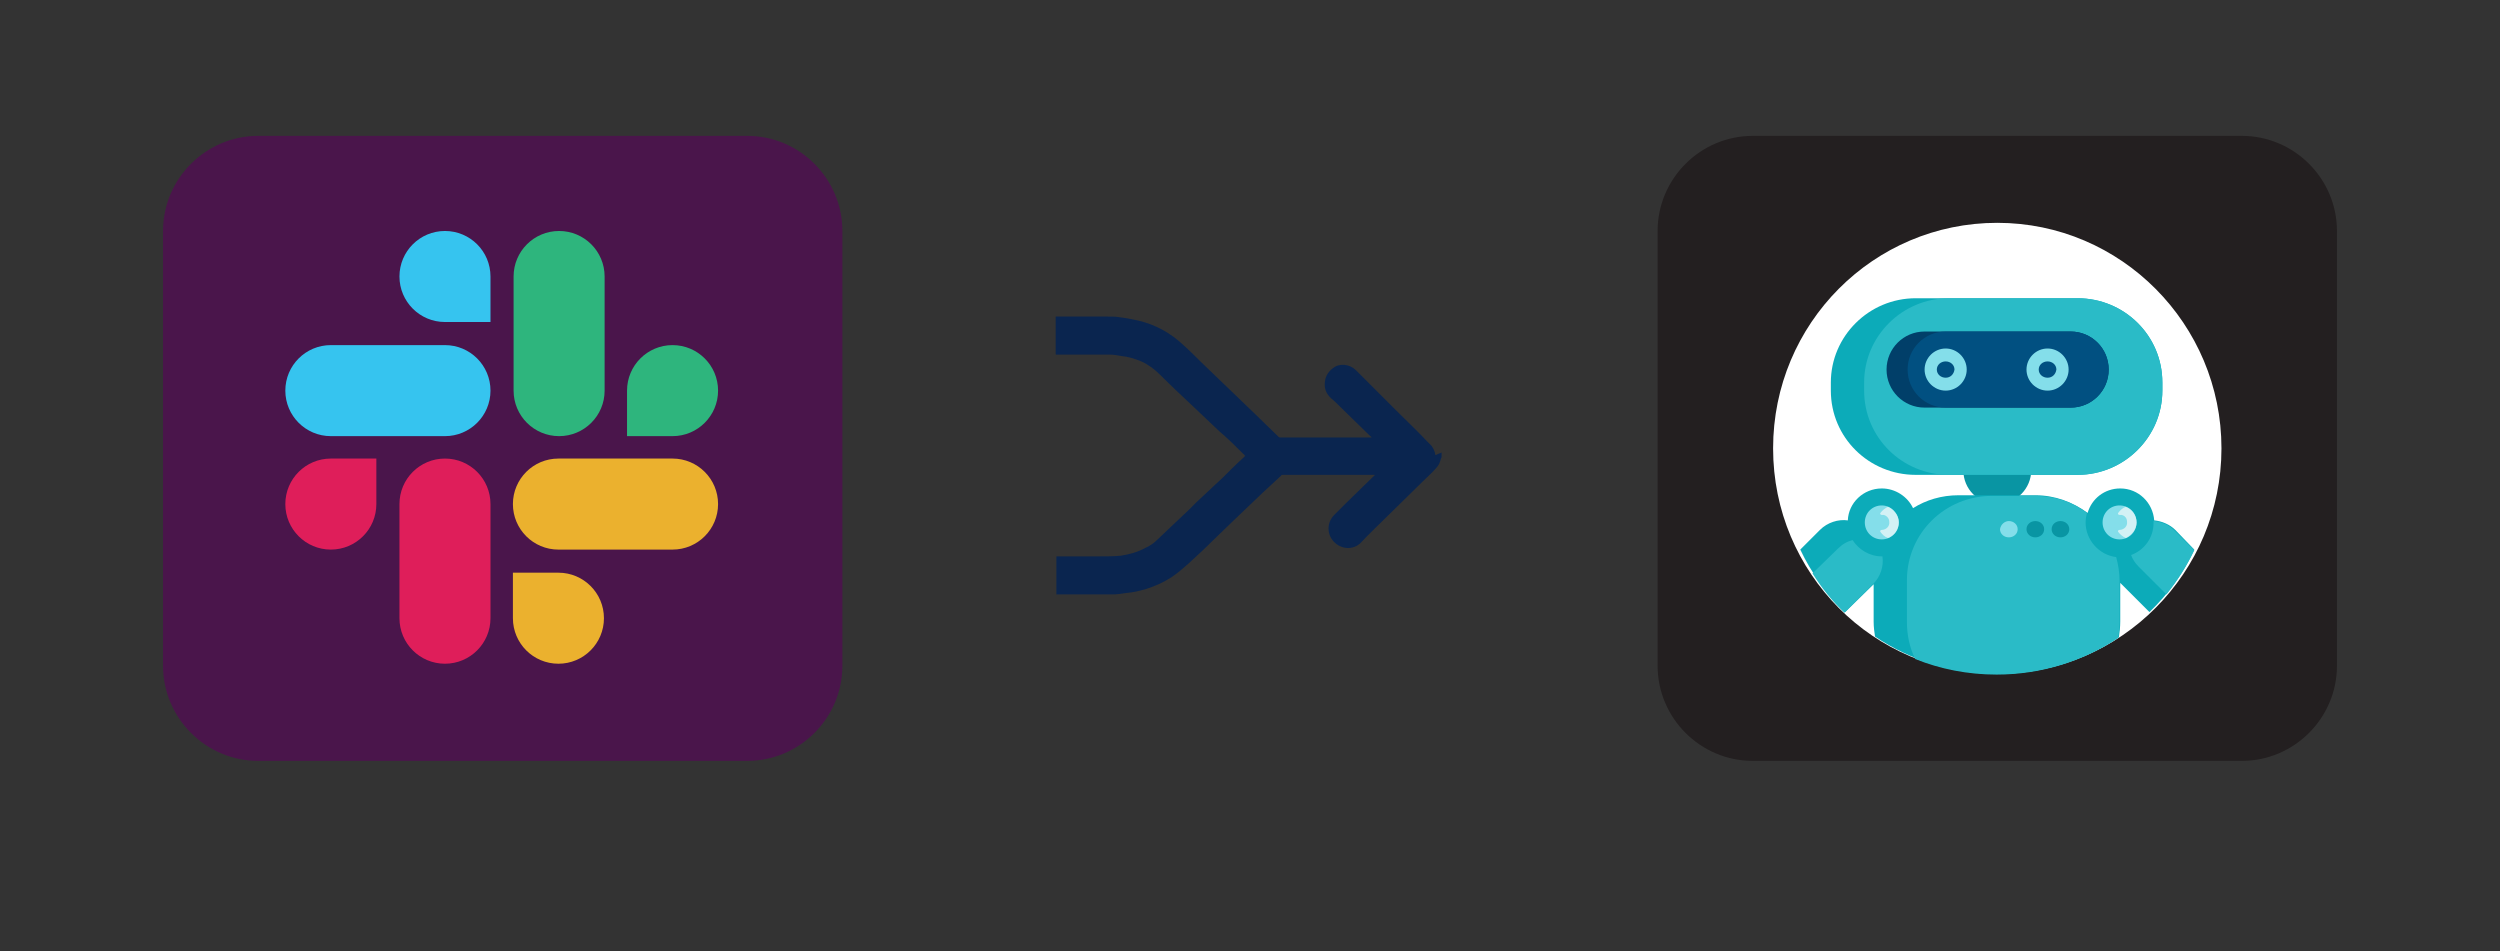 <?xml version="1.0" encoding="utf-8"?>
<!-- Generator: Adobe Illustrator 28.2.0, SVG Export Plug-In . SVG Version: 6.00 Build 0)  -->
<svg version="1.1" id="Layer_1" xmlns="http://www.w3.org/2000/svg" xmlns:xlink="http://www.w3.org/1999/xlink" x="0px" y="0px"
	 viewBox="0 0 368 140" style="enable-background:new 0 0 368 140;" xml:space="preserve">
<rect x="0" y="0" width="368" height="140" fill="#333333" stroke="none"/>
<style type="text/css">
	.st0{fill:#4A154B;}
	.st1{clip-path:url(#SVGID_00000141432792030092099780000002894110608364267665_);}
	.st2{fill:#DF1E5A;}
	.st3{fill:#36C4EF;}
	.st4{fill:#2EB57D;}
	.st5{fill:#EBB12E;}
	.st6{fill:#231F20;}
	.st7{clip-path:url(#SVGID_00000098924887124398777460000004670688574603722157_);}
	.st8{fill:#0A254F;}
	.st9{fill:#FFFFFF;}
	.st10{fill:#0995A3;}
	.st11{fill:#0CABB9;}
	.st12{fill:#2ABBC7;}
	.st13{fill:#013F69;}
	.st14{fill:#015081;}
	.st15{fill:#84DEEA;}
	.st16{fill:#D3F1F5;}
</style>
<g>
	<path class="st0" d="M38,20h72c7.7,0,14,6.3,14,14v64c0,7.7-6.3,14-14,14H38c-7.7,0-14-6.3-14-14V34C24,26.3,30.3,20,38,20z"/>
</g>
<g>
	<defs>
		<rect id="SVGID_1_" x="42" y="34" width="64" height="64"/>
	</defs>
	<clipPath id="SVGID_00000070111802828610392430000003576587925308199296_">
		<use xlink:href="#SVGID_1_"  style="overflow:visible;"/>
	</clipPath>
	<g style="clip-path:url(#SVGID_00000070111802828610392430000003576587925308199296_);">
		<path class="st2" d="M55.4,74.2c0,3.7-3,6.7-6.7,6.7s-6.7-3-6.7-6.7s3-6.7,6.7-6.7h6.7L55.4,74.2L55.4,74.2z"/>
		<path class="st2" d="M58.8,74.2c0-3.7,3-6.7,6.7-6.7c3.7,0,6.7,3,6.7,6.7V91c0,3.7-3,6.7-6.7,6.7c-3.7,0-6.7-3-6.7-6.7V74.2z"/>
		<path class="st3" d="M65.5,47.4c-3.7,0-6.7-3-6.7-6.7s3-6.7,6.7-6.7s6.7,3,6.7,6.7v6.7H65.5z"/>
		<path class="st3" d="M65.5,50.8c3.7,0,6.7,3,6.7,6.7c0,3.7-3,6.7-6.7,6.7H48.7c-3.7,0-6.7-3-6.7-6.7c0-3.7,3-6.7,6.7-6.7H65.5z"/>
		<path class="st4" d="M92.3,57.5c0-3.7,3-6.7,6.7-6.7c3.7,0,6.7,3,6.7,6.7c0,3.7-3,6.7-6.7,6.7h-6.7V57.5z"/>
		<path class="st4" d="M89,57.5c0,3.7-3,6.7-6.7,6.7s-6.7-3-6.7-6.7V40.7c0-3.7,3-6.7,6.7-6.7s6.7,3,6.7,6.7V57.5z"/>
		<path class="st5" d="M82.2,84.3c3.7,0,6.7,3,6.7,6.7c0,3.7-3,6.7-6.7,6.7c-3.7,0-6.7-3-6.7-6.7v-6.7H82.2z"/>
		<path class="st5" d="M82.2,80.9c-3.7,0-6.7-3-6.7-6.7s3-6.7,6.7-6.7H99c3.7,0,6.7,3,6.7,6.7s-3,6.7-6.7,6.7H82.2z"/>
	</g>
</g>
<g>
	<path class="st6" d="M258,20h72c7.7,0,14,6.3,14,14v64c0,7.7-6.3,14-14,14h-72c-7.7,0-14-6.3-14-14V34C244,26.3,250.3,20,258,20z"
		/>
</g>
<g>
	<defs>
		<rect id="SVGID_00000014634454431968511220000014122104036270387884_" x="155" y="46" width="58" height="42"/>
	</defs>
	<clipPath id="SVGID_00000062163898709652556650000016080445869990810000_">
		<use xlink:href="#SVGID_00000014634454431968511220000014122104036270387884_"  style="overflow:visible;"/>
	</clipPath>
	<g style="clip-path:url(#SVGID_00000062163898709652556650000016080445869990810000_);">
		<path class="st8" d="M212.2,66.6c0,0.2,0,0.4,0,0.6c0,0.1,0,0.2-0.1,0.3c-0.1,0.5-0.3,1-0.7,1.4c-0.6,0.7-1.3,1.3-2,2
			c-1.8,1.8-3.6,3.5-5.4,5.3c-1.2,1.2-2.5,2.4-3.7,3.7c-1.1,1.1-2.9,1-4-0.2c-1-1.1-1-2.8,0.1-3.9c0.6-0.6,1.2-1.2,1.8-1.8
			c1.4-1.4,2.8-2.7,4.1-4c0,0,0.1-0.1,0.1-0.1c0,0,0,0,0,0c0,0-0.1,0-0.2,0c-0.5,0-0.9,0-1.3,0c-4,0-8.1,0-12.1,0
			c-0.1,0-0.2,0-0.2,0.1c-0.9,0.8-1.8,1.7-2.7,2.5c-1.5,1.4-2.9,2.8-4.4,4.2c-1,1-2,1.9-3,2.9c-1.2,1.2-2.4,2.3-3.6,3.4
			c-0.8,0.7-1.6,1.4-2.5,2c-1.1,0.7-2.4,1.3-3.7,1.7c-1,0.3-1.9,0.5-3,0.6c-0.6,0.1-1.3,0.2-1.9,0.2c-2.4,0-4.7,0-7.1,0
			c-0.4,0-0.8,0-1.2,0c0-1.9,0-3.8,0-5.6c0.1,0,0.2,0,0.2,0c2.1,0,4.1,0,6.1,0c1.1,0,2.1,0,3.2-0.1c1.2-0.2,2.4-0.5,3.5-1.1
			c0.7-0.3,1.3-0.7,1.8-1.2c1.3-1.2,2.5-2.4,3.8-3.6c1-0.9,1.9-1.9,2.9-2.8c1-0.9,2-1.9,3-2.8c1-1,2-2,3-2.9
			c0.1-0.1,0.2-0.2,0.3-0.3c-0.1,0-0.1-0.1-0.1-0.1c-1.2-1.2-2.4-2.4-3.7-3.5c-1.3-1.2-2.6-2.5-3.9-3.7c-1.6-1.5-3.2-3-4.8-4.6
			c-0.8-0.8-1.7-1.5-2.8-2c-1-0.4-1.9-0.7-3-0.8c-0.6-0.1-1.1-0.2-1.7-0.2c-1.9,0-3.8,0-5.7,0c-0.7,0-1.5,0-2.2,0c0-1.9,0-3.8,0-5.6
			c0.1,0,0.2,0,0.2,0c2.5,0,5,0,7.5,0c0.6,0,1.2,0,1.7,0.1c0.9,0.1,1.9,0.3,2.8,0.5c2.5,0.6,4.7,1.8,6.6,3.6
			c0.9,0.8,1.8,1.7,2.6,2.5c2.6,2.5,5.2,5,7.8,7.5c1.2,1.2,2.4,2.3,3.6,3.5c0.1,0.1,0.2,0.1,0.2,0.1c0.2,0,0.3,0,0.5,0
			c4.3,0,8.5,0,12.8,0c0.1,0,0.1,0,0.2,0c-0.1-0.1-0.1-0.2-0.2-0.2c-1.4-1.4-2.9-2.8-4.3-4.2c-0.5-0.5-1-1-1.5-1.4
			c-0.6-0.6-0.9-1.2-0.9-2c0-1,0.4-1.8,1.2-2.4c1-0.8,2.5-0.6,3.4,0.3c0.8,0.8,1.6,1.6,2.4,2.4c1.2,1.2,2.3,2.3,3.5,3.5
			c1.5,1.5,3.1,3,4.6,4.6c0.2,0.2,0.4,0.4,0.6,0.6c0.3,0.4,0.5,0.8,0.6,1.4C212.1,66.6,212.1,66.7,212.2,66.6z"/>
	</g>
</g>
<g>
	<path class="st9" d="M294,99.2c18.2,0,33-14.9,33-33.2s-14.8-33.2-33-33.2S261,47.6,261,66C261,84.4,275.8,99.2,294,99.2z"/>
	<path class="st10" d="M299,69.2c0,2.7-2.2,5-5,5s-5-2.2-5-5c0-2.7,2.2-5,5-5C296.8,64.3,299,66.5,299,69.2z"/>
	<path class="st11" d="M305.8,69.9H282c-6.9,0-12.5-5.5-12.5-12.4v-1.2c0-6.8,5.6-12.4,12.5-12.4h23.8c6.9,0,12.5,5.5,12.5,12.4v1.2
		C318.3,64.3,312.7,69.9,305.8,69.9z M323,80.9c-1.6,3.5-3.9,6.6-6.6,9.2l-4.2-4.2c0,0-0.1-0.1-0.1-0.1v5.7c0,0.8-0.1,1.6-0.2,2.3
		c-5.1,3.4-11.2,5.4-17.8,5.4s-12.9-2-18.1-5.5c-0.1-0.7-0.2-1.4-0.2-2.2v-5.5l-4.2,4.1c-2.7-2.6-5-5.8-6.6-9.2l2.9-2.9
		c1.1-1.1,2.7-1.6,4.1-1.4c0.1-2.6,2.3-4.7,5-4.7c2,0,3.8,1.2,4.6,2.9c1.9-1.2,4.2-1.9,6.7-1.9h11.3c2.9,0,5.5,1,7.7,2.6
		c0.6-2.1,2.5-3.6,4.8-3.6c2.7,0,4.8,2.1,5,4.7c1.1,0.1,2.3,0.6,3.1,1.4L323,80.9L323,80.9z"/>
	<path class="st12" d="M286.9,69.9c-6.9,0-12.5-5.5-12.5-12.4v-1.2c0-6.8,5.6-12.4,12.5-12.4h18.9c6.9,0,12.5,5.5,12.5,12.4v1.2
		c0,6.8-5.6,12.4-12.5,12.4H286.9z M277,81.9c-1.8,0-3.4-1-4.3-2.4c-0.8,0.2-1.5,0.6-2.2,1.3l-3.7,3.6c1.3,2.1,2.9,4.1,4.7,5.8
		l4.2-4.2c1.1-1.1,1.6-2.6,1.4-4.1C277.2,81.9,277.1,81.9,277,81.9z M320.1,78.1c-0.9-0.9-2-1.3-3.1-1.4c0,0.1,0,0.2,0,0.3
		c0,2.2-1.4,4-3.3,4.7c0.2,0.6,0.6,1.2,1.1,1.7l4.1,4.1c1.6-2,3-4.2,4.1-6.5L320.1,78.1L320.1,78.1z M307,76.9c0-0.5,0.1-1,0.2-1.4
		c-2.1-1.6-4.7-2.5-7.6-2.5h-6.4c-6.9,0-12.5,5.5-12.5,12.4v6.2c0,1.9,0.4,3.7,1.2,5.4c3.7,1.5,7.8,2.3,12,2.3
		c6.6,0,12.8-2,17.9-5.4c0.1-0.7,0.2-1.5,0.2-2.2v-6.2c0-1.2-0.2-2.4-0.5-3.5C309,81.7,307,79.5,307,76.9L307,76.9z"/>
	<path class="st13" d="M304.8,60h-21.5c-3.1,0-5.6-2.5-5.6-5.6s2.5-5.6,5.6-5.6h21.5c3.1,0,5.6,2.5,5.6,5.6S307.9,60,304.8,60z"/>
	<path class="st14" d="M304.8,60h-18.4c-3.1,0-5.6-2.5-5.6-5.6s2.5-5.6,5.6-5.6h18.4c3.1,0,5.6,2.5,5.6,5.6S307.9,60,304.8,60z"/>
	<path class="st15" d="M286.4,51.3c-1.7,0-3.1,1.4-3.1,3.1s1.4,3.1,3.1,3.1s3.1-1.4,3.1-3.1S288.1,51.3,286.4,51.3z M286.4,55.6
		c-0.7,0-1.3-0.5-1.3-1.2c0-0.7,0.6-1.2,1.3-1.2s1.3,0.5,1.3,1.2C287.6,55.1,287.1,55.6,286.4,55.6z M301.4,51.3
		c-1.7,0-3.1,1.4-3.1,3.1s1.4,3.1,3.1,3.1c1.7,0,3.1-1.4,3.1-3.1S303.1,51.3,301.4,51.3z M301.4,55.6c-0.7,0-1.3-0.5-1.3-1.2
		c0-0.7,0.6-1.2,1.3-1.2s1.3,0.5,1.3,1.2C302.6,55.1,302.1,55.6,301.4,55.6z"/>
	<path class="st15" d="M279.5,76.9c0,1.4-1.1,2.5-2.5,2.5c-1.4,0-2.5-1.1-2.5-2.5s1.1-2.5,2.5-2.5C278.4,74.4,279.5,75.6,279.5,76.9
		z M312,74.4c-1.4,0-2.5,1.1-2.5,2.5s1.1,2.5,2.5,2.5c1.4,0,2.5-1.1,2.5-2.5S313.4,74.4,312,74.4z"/>
	<path class="st16" d="M279.5,76.9c0,1-0.6,1.9-1.6,2.3c-0.5-0.2-0.8-0.5-1.1-0.9c-0.1-0.1,0-0.3,0.2-0.3c0.6,0,1.2-0.5,1.1-1.2
		c0-0.5-0.4-0.9-0.8-1c-0.1,0-0.2,0-0.3,0c-0.2,0-0.3-0.2-0.2-0.3c0.3-0.4,0.7-0.7,1.1-0.9C278.8,75,279.5,75.9,279.5,76.9z
		 M312.9,74.6c-0.5,0.2-0.8,0.5-1.1,0.9c-0.1,0.1,0,0.3,0.2,0.3c0.1,0,0.2,0,0.3,0c0.5,0.1,0.8,0.5,0.8,1c0.1,0.7-0.5,1.2-1.1,1.2
		l0,0c-0.2,0-0.3,0.2-0.2,0.3c0.3,0.4,0.7,0.7,1.1,0.9c0.9-0.4,1.6-1.3,1.6-2.3C314.5,75.9,313.9,75,312.9,74.6L312.9,74.6z"/>
	<path class="st10" d="M303.3,76.7c0.7,0,1.3,0.5,1.3,1.2c0,0.7-0.6,1.2-1.3,1.2c-0.7,0-1.3-0.5-1.3-1.2
		C302,77.2,302.6,76.7,303.3,76.7z M298.3,77.9c0,0.7,0.6,1.2,1.3,1.2s1.3-0.5,1.3-1.2c0-0.7-0.6-1.2-1.3-1.2S298.3,77.2,298.3,77.9
		z"/>
	<path class="st15" d="M295.7,76.7c0.7,0,1.3,0.5,1.3,1.2c0,0.7-0.6,1.2-1.3,1.2c-0.7,0-1.3-0.5-1.3-1.2
		C294.5,77.2,295.1,76.7,295.7,76.7z"/>
</g>
</svg>
